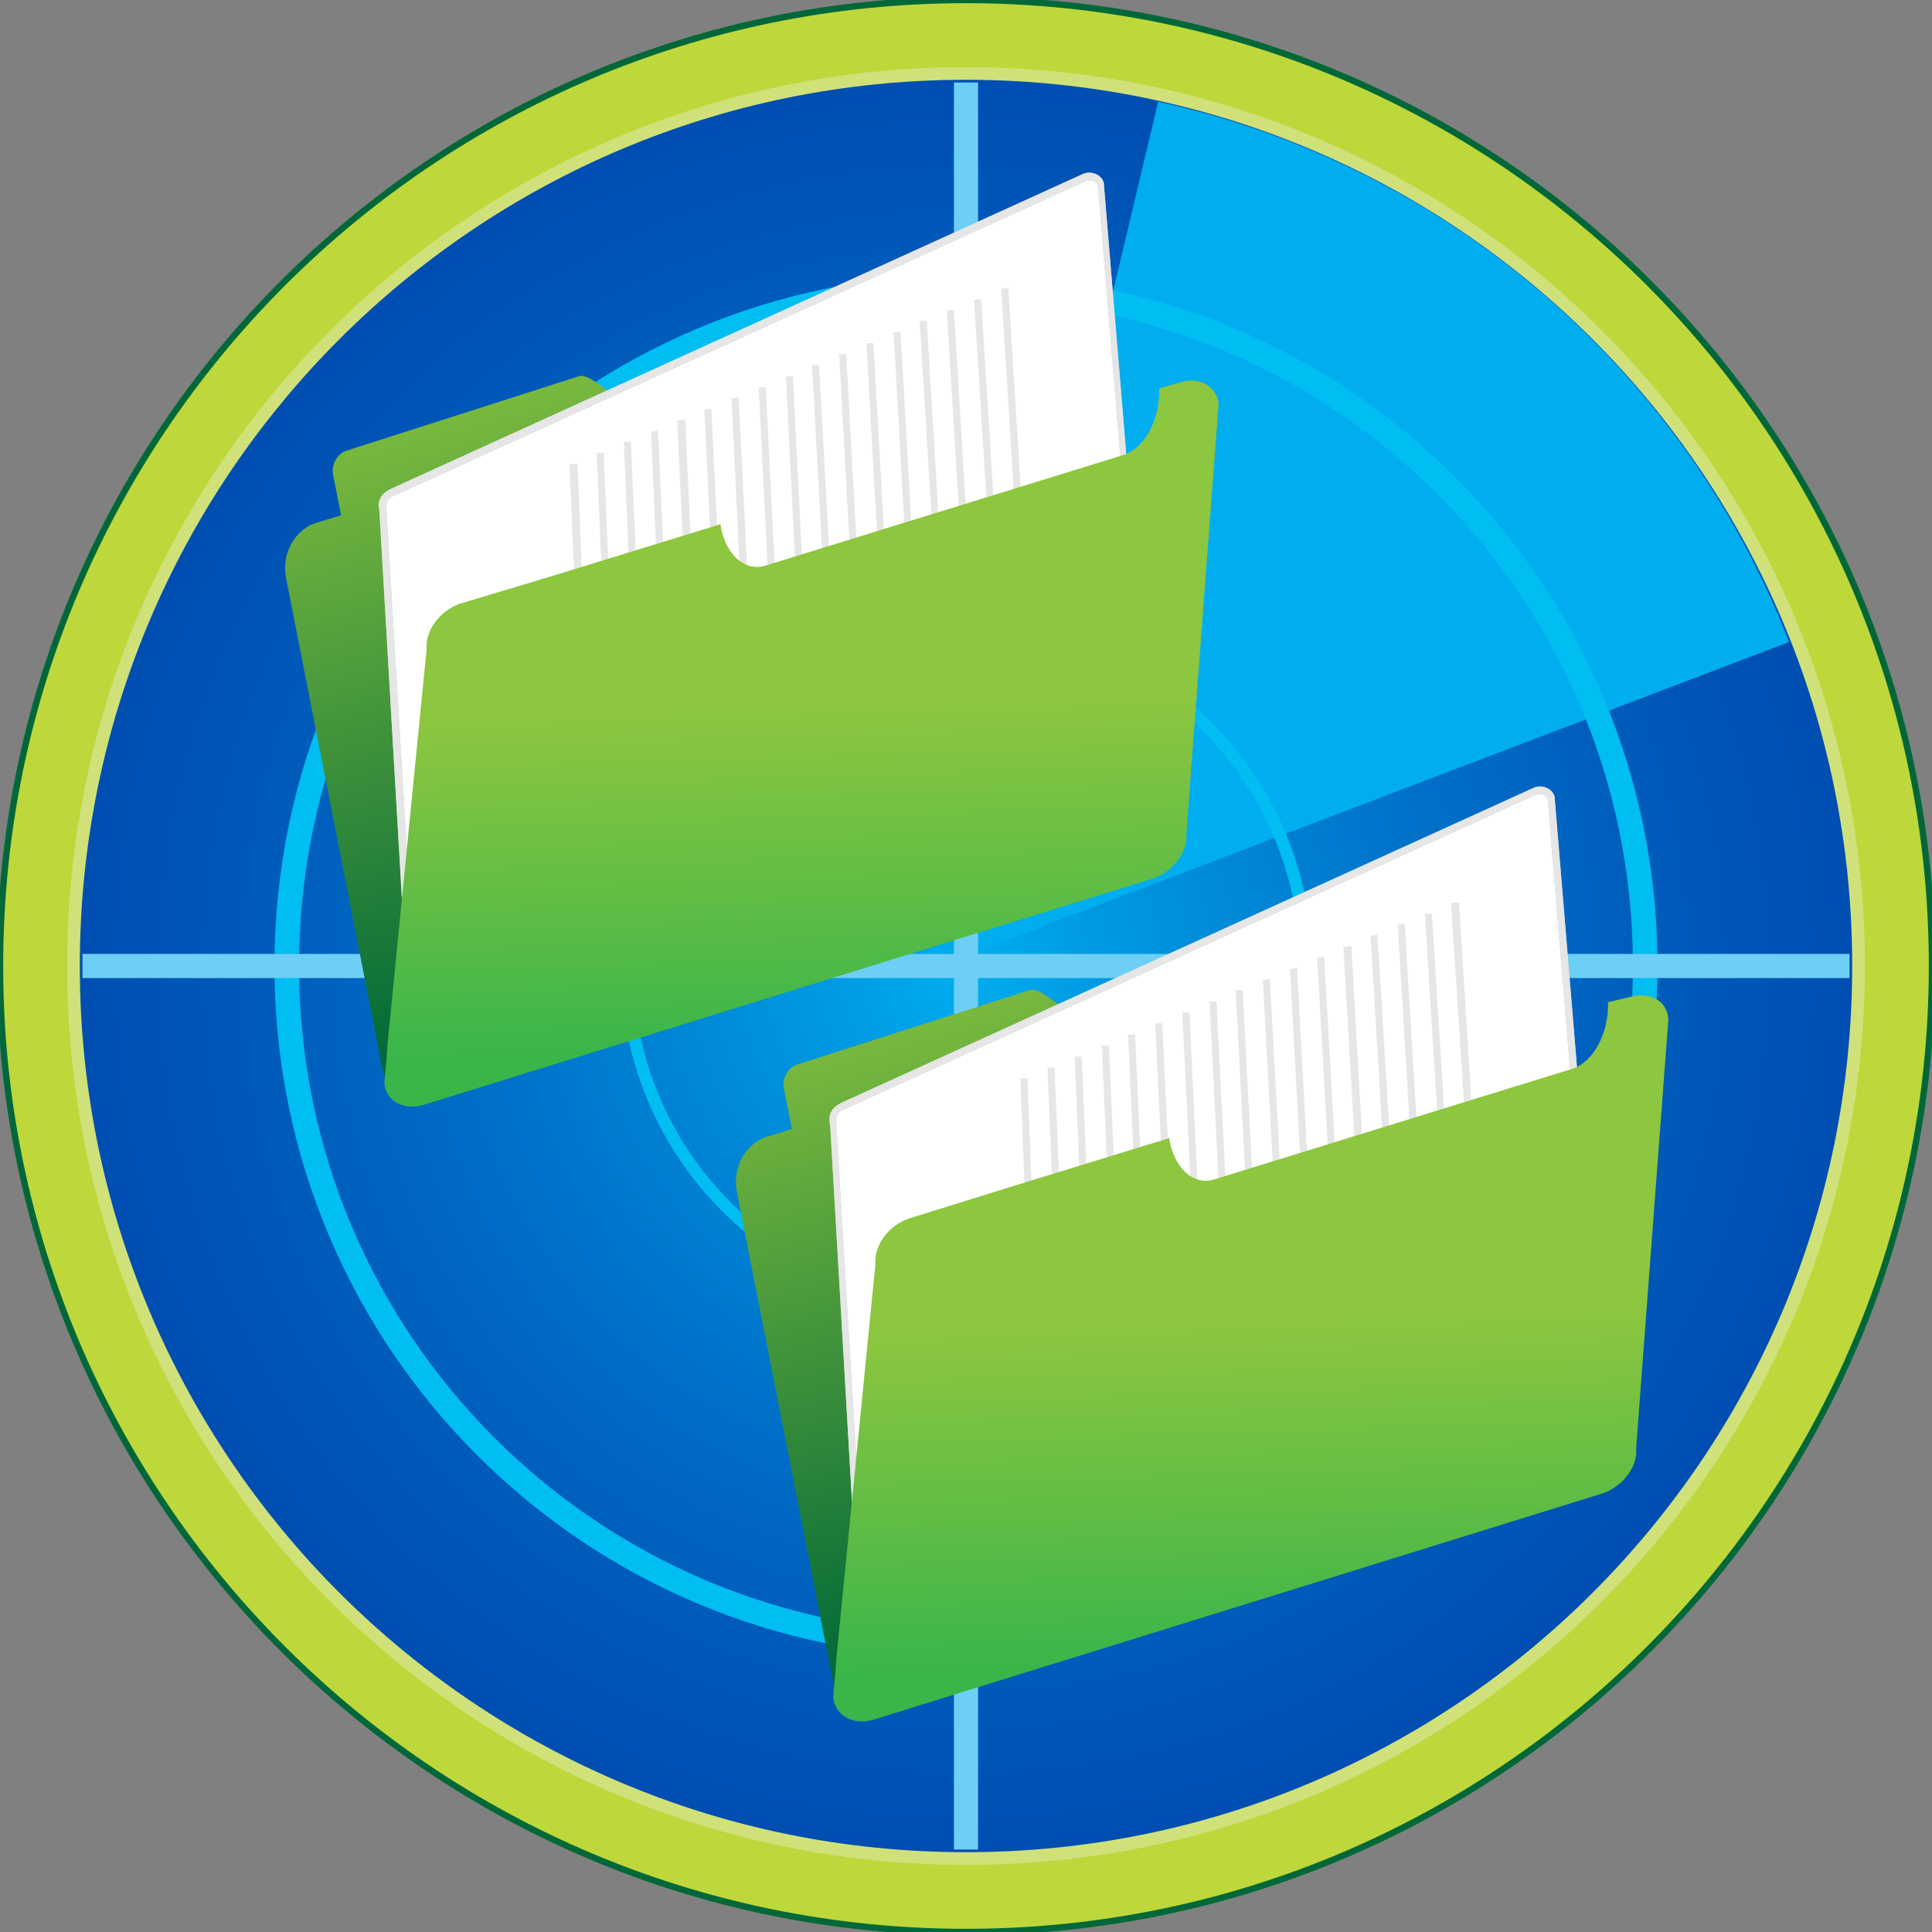 <svg version="1.1" id="Layer_1" xmlns="http://www.w3.org/2000/svg" x="0" y="0" viewBox="0 0 192 192" xml:space="preserve"><rect x="0" y="0" width="192" height="192" fill="#808080" stroke="none"/><style>.st6{enable-background:new}.st8{fill:#fff}.st9{fill:#ccc}.st10{fill:#e6e6e6}</style><g id="XMLID_2_"><path id="XMLID_122_" d="M192 96c0 53-43 96-96 96S0 149 0 96 43 0 96 0s96 43 96 96z" fill="#bed73b" stroke="#006838" stroke-width=".631"/><radialGradient id="XMLID_201_" cx="86.474" cy="86.995" r="143.273" gradientTransform="matrix(1.111 0 0 1.11 -.278 -.278)" gradientUnits="userSpaceOnUse"><stop offset="0" stop-color="#00aeef"/><stop offset=".085" stop-color="#009ae2"/><stop offset=".272" stop-color="#0075cb"/><stop offset=".459" stop-color="#0058b8"/><stop offset=".643" stop-color="#0044ab"/><stop offset=".825" stop-color="#0037a3"/><stop offset="1" stop-color="#0033a0"/></radialGradient><path id="XMLID_121_" d="M184.7 96c0 49-39.7 88.7-88.7 88.7S7.3 145 7.3 96 47 7.3 96 7.3 184.7 47 184.7 96z" fill="url(#XMLID_201_)" stroke="#d0e17a" stroke-width="1.261"/><path id="XMLID_120_" d="M94.8 95.4l83-31.6c-10.5-27.1-34-47.4-62.7-53.7L94.8 95.4z" fill="#00aeef"/><path id="XMLID_119_" d="M163.5 96c0 37.3-30.2 67.5-67.5 67.5S28.5 133.3 28.5 96 58.7 28.5 96 28.5s67.5 30.2 67.5 67.5z" fill="none" stroke="#00bdf2" stroke-width="2.444"/><path id="XMLID_118_" d="M129.8 96c0 18.6-15.1 33.8-33.8 33.8-18.6 0-33.7-15.1-33.7-33.8 0-18.6 15.1-33.8 33.7-33.8s33.8 15.2 33.8 33.8z" fill="none" stroke="#00bdf2" stroke-width="1.222"/><path id="XMLID_117_" d="M97.2 8.2h-2.4v86.6H8.2v2.4h86.6v86.6h2.4V97.2h86.6v-2.4H97.2V8.2z" fill="#6dcff6"/><g id="XMLID_60_"><g id="XMLID_113_"><g id="XMLID_114_" class="st6"><g id="XMLID_115_"><linearGradient id="XMLID_202_" gradientUnits="userSpaceOnUse" x1="61.067" y1="25.899" x2="80.3" y2="94.325"><stop offset="0" stop-color="#8dc63f"/><stop offset="1" stop-color="#006838"/></linearGradient><path id="XMLID_116_" d="M103.7 28.9c2-.7 4.1.7 4.5 2.9l9.6 48.9c.4 2.3-.9 4.6-2.9 5.3l-72.4 23.1c-2 .7-4.1-.7-4.5-2.9l-9.6-48.9c-.4-2.3.9-4.6 2.9-5.3l2.6-.8-.8-4c-.2-1 .4-2.1 1.3-2.4l23.1-7.4c.5-.2 1.3.3 1.6.5l5.1 3.6 39.5-12.6z" fill="url(#XMLID_202_)"/></g></g></g><g id="XMLID_66_"><g id="XMLID_102_"><g id="XMLID_103_"><g id="XMLID_108_"><path id="XMLID_112_" class="st8" d="M42.8 103c-.7.3-1.4 0-1.7-.7l-3-51.8c-.2-.7.2-1.4.9-1.7l68.8-31.3c.7-.3 1.5 0 1.7.7l4.6 55.6c.2.7-.2 1.4-.9 1.7L42.8 103z"/><path id="XMLID_109_" class="st9" d="M42.2 103.5c-.7 0-1.3-.4-1.5-1v-.1l-3-51.7c-.1-.4-.1-.8.1-1.2.2-.4.6-.7 1-.9l68.8-31.3c.9-.4 1.9.1 2.1.9v.1l4.6 55.5c.2.8-.2 1.8-1.1 2.1l-70.3 27.5c-.2.1-.4.1-.7.1zm-.7-1.2c.2.4.7.6 1.2.4L113 75.2c.5-.2.8-.7.7-1.2v-.1l-4.6-55.5c-.2-.4-.7-.6-1.2-.4L39.1 49.3c-.3.1-.5.3-.6.5-.1.2-.1.4-.1.7v.1l3.1 51.7z"/></g><g id="XMLID_104_"><path id="XMLID_105_" class="st10" d="M42.2 103.5c-.7 0-1.3-.4-1.5-1v-.1l-3-51.7c-.1-.4-.1-.8.1-1.2.2-.4.6-.7 1-.9l68.8-31.3c.9-.4 1.9.1 2.1.9v.1l4.6 55.5c.2.8-.2 1.8-1.1 2.1l-70.3 27.5c-.2.1-.4.1-.7.1zm-.7-1.2c.2.4.7.6 1.2.4L113 75.2c.5-.2.8-.7.7-1.2v-.1l-4.6-55.5c-.2-.4-.7-.6-1.2-.4L39.1 49.3c-.3.1-.5.3-.6.5-.1.2-.1.4-.1.7v.1l3.1 51.7z"/></g></g></g><g id="XMLID_67_"><g id="XMLID_100_"><path id="XMLID_101_" class="st10" d="M102.4 75.3l-2.9-46.6.7-.1 2.9 46.6-.7.1z"/></g><g id="XMLID_98_"><path id="XMLID_99_" class="st10" d="M99.7 76.3l-2.9-46.5.7-.1 2.9 46.5-.7.1z"/></g><g id="XMLID_96_"><path id="XMLID_97_" class="st10" d="M96.9 77.3l-2.8-46.4.7-.1 2.8 46.5h-.7z"/></g><g id="XMLID_94_"><path id="XMLID_95_" class="st10" d="M94.2 78.3l-2.8-46.4h.7l2.8 46.4h-.7z"/></g><g id="XMLID_92_"><path id="XMLID_93_" class="st10" d="M91.4 79.4L88.8 33h.7l2.6 46.3-.7.1z"/></g><g id="XMLID_90_"><path id="XMLID_91_" class="st10" d="M88.7 80.4l-2.6-46.3h.7l2.6 46.2-.7.1z"/></g><g id="XMLID_88_"><path id="XMLID_89_" class="st10" d="M85.9 81.4l-2.5-46.2h.7l2.5 46.2h-.7z"/></g><g id="XMLID_86_"><path id="XMLID_87_" class="st10" d="M83.2 82.4l-2.5-46.1h.7l2.5 46.1h-.7z"/></g><g id="XMLID_84_"><path id="XMLID_85_" class="st10" d="M80.4 83.5l-2.3-46.1h.7l2.3 46-.7.1z"/></g><g id="XMLID_82_"><path id="XMLID_83_" class="st10" d="M77.7 84.5l-2.3-46h.7l2.3 45.9-.7.1z"/></g><g id="XMLID_80_"><path id="XMLID_81_" class="st10" d="M74.9 85.5l-2.2-45.9.7-.1 2.3 46h-.8z"/></g><g id="XMLID_78_"><path id="XMLID_79_" class="st10" d="M72.2 86.5L70 40.7l.7-.1 2.2 45.9h-.7z"/></g><g id="XMLID_76_"><path id="XMLID_77_" class="st10" d="M69.4 87.5l-2.1-45.7.8-.1 2.1 45.8h-.8z"/></g><g id="XMLID_74_"><path id="XMLID_75_" class="st10" d="M66.7 88.6l-2-45.7.7-.1 2 45.7-.7.1z"/></g><g id="XMLID_72_"><path id="XMLID_73_" class="st10" d="M63.9 89.6L62 43.9h.7l2 45.7h-.8z"/></g><g id="XMLID_70_"><path id="XMLID_71_" class="st10" d="M61.2 90.6L59.3 45h.7l1.9 45.6h-.7z"/></g><g id="XMLID_68_"><path id="XMLID_69_" class="st10" d="M58.5 91.6l-1.9-45.5h.8l1.8 45.5h-.7z"/></g></g></g><g id="XMLID_62_"><g id="XMLID_63_" class="st6"><g id="XMLID_64_"><linearGradient id="XMLID_203_" gradientUnits="userSpaceOnUse" x1="79.501" y1="70.534" x2="80.564" y2="104.713"><stop offset="0" stop-color="#8dc63f"/><stop offset="1" stop-color="#39b54a"/></linearGradient><path id="XMLID_65_" d="M117.6 37.9c1.9-.4 3.4.7 3.5 2.3l-3.2 42.6c.2 1.8-1.3 3.8-3.3 4.5l-72.5 22.5c-2 .6-3.8-.4-3.9-2.2l.2-2.2.1-1.5 3.7-37.4.2-1.9c-.2-1.9 1.3-3.9 3.3-4.6L56 56.9l15.6-4.8c.4 2.9 2.4 4.8 4.5 4.1l35.6-11c2.1-.7 3.6-3.6 3.5-6.6l2.4-.7z" fill="url(#XMLID_203_)"/></g></g></g><linearGradient id="XMLID_204_" gradientUnits="userSpaceOnUse" x1="86.184" y1="39.518" x2="86.184" y2="39.518"><stop offset="0" stop-color="#0997d0"/><stop offset="1" stop-color="#6bcce0"/></linearGradient></g><g id="XMLID_3_"><g id="XMLID_56_"><g id="XMLID_57_" class="st6"><g id="XMLID_58_"><linearGradient id="XMLID_205_" gradientUnits="userSpaceOnUse" x1="105.85" y1="86.948" x2="125.083" y2="155.373"><stop offset="0" stop-color="#8dc63f"/><stop offset="1" stop-color="#006838"/></linearGradient><path id="XMLID_59_" d="M148.5 89.9c2-.7 4.1.7 4.5 2.9l9.6 48.9c.4 2.3-.9 4.6-2.9 5.3l-72.4 23.1c-2 .6-4.1-.7-4.5-2.9l-9.6-48.9c-.4-2.3.9-4.6 2.9-5.3l2.6-.8-.8-4c-.2-1 .4-2.1 1.3-2.4l23.1-7.4c.5-.2 1.3.3 1.6.5l5.1 3.6 39.5-12.6z" fill="url(#XMLID_205_)"/></g></g></g><g id="XMLID_9_"><g id="XMLID_45_"><g id="XMLID_46_"><g id="XMLID_51_"><path id="XMLID_55_" class="st8" d="M87.5 164.1c-.7.3-1.4 0-1.7-.7l-3-51.8c-.2-.7.2-1.4.9-1.7l68.8-31.3c.7-.3 1.4 0 1.7.7l4.6 55.6c.2.7-.2 1.4-.9 1.7l-70.4 27.5z"/><path id="XMLID_52_" class="st9" d="M87 164.6c-.7 0-1.3-.4-1.5-1v-.1l-3-51.7c-.1-.4-.1-.9.1-1.3s.6-.7 1-.9l68.8-31.3c.9-.4 1.9.1 2.1.9v.1l4.6 55.5c.2.8-.2 1.8-1.1 2.1l-70.3 27.5c-.2.1-.5.2-.7.2zm-.8-1.3c.2.4.7.6 1.2.4l70.3-27.5c.5-.2.8-.7.7-1.2v-.1l-4.6-55.5c-.2-.4-.7-.6-1.2-.4l-68.8 31.3c-.3.1-.5.3-.6.5-.1.2-.1.5-.1.7v.1l3.1 51.7z"/></g><g id="XMLID_47_"><path id="XMLID_48_" class="st10" d="M87 164.6c-.7 0-1.3-.4-1.5-1v-.1l-3-51.7c-.1-.4-.1-.9.1-1.3s.6-.7 1-.9l68.8-31.3c.9-.4 1.9.1 2.1.9v.1l4.6 55.5c.2.8-.2 1.8-1.1 2.1l-70.3 27.5c-.2.1-.5.2-.7.2zm-.8-1.3c.2.4.7.6 1.2.4l70.3-27.5c.5-.2.8-.7.7-1.2v-.1l-4.6-55.5c-.2-.4-.7-.6-1.2-.4l-68.8 31.3c-.3.1-.5.3-.6.5-.1.2-.1.5-.1.7v.1l3.1 51.7z"/></g></g></g><g id="XMLID_10_"><g id="XMLID_43_"><path id="XMLID_44_" class="st10" d="M147.2 136.3l-3-46.6h.8l2.9 46.6h-.7z"/></g><g id="XMLID_41_"><path id="XMLID_42_" class="st10" d="M144.5 137.3l-2.9-46.5h.7l2.9 46.5h-.7z"/></g><g id="XMLID_39_"><path id="XMLID_40_" class="st10" d="M141.7 138.4l-2.8-46.5.7-.1 2.8 46.5-.7.1z"/></g><g id="XMLID_37_"><path id="XMLID_38_" class="st10" d="M139 139.4L136.2 93l.7-.1 2.8 46.4-.7.1z"/></g><g id="XMLID_35_"><path id="XMLID_36_" class="st10" d="M136.2 140.4l-2.7-46.3.8-.1 2.6 46.4h-.7z"/></g><g id="XMLID_33_"><path id="XMLID_34_" class="st10" d="M133.5 141.4l-2.6-46.2.7-.1 2.6 46.3h-.7z"/></g><g id="XMLID_31_"><path id="XMLID_32_" class="st10" d="M130.7 142.5l-2.5-46.2.7-.1 2.5 46.2-.7.1z"/></g><g id="XMLID_29_"><path id="XMLID_30_" class="st10" d="M128 143.5l-2.5-46.1.7-.1 2.5 46.1-.7.1z"/></g><g id="XMLID_27_"><path id="XMLID_28_" class="st10" d="M125.2 144.5l-2.4-46.1h.7l2.4 46.1h-.7z"/></g><g id="XMLID_25_"><path id="XMLID_26_" class="st10" d="M122.5 145.5l-2.3-46h.7l2.3 46h-.7z"/></g><g id="XMLID_23_"><path id="XMLID_24_" class="st10" d="M119.7 146.5l-2.2-45.9h.7l2.2 45.9h-.7z"/></g><g id="XMLID_21_"><path id="XMLID_22_" class="st10" d="M117 147.6l-2.2-45.9h.7l2.2 45.8-.7.1z"/></g><g id="XMLID_19_"><path id="XMLID_20_" class="st10" d="M114.2 148.6l-2.1-45.8h.7l2.1 45.8h-.7z"/></g><g id="XMLID_17_"><path id="XMLID_18_" class="st10" d="M111.5 149.6l-2-45.7h.7l2 45.7h-.7z"/></g><g id="XMLID_15_"><path id="XMLID_16_" class="st10" d="M108.7 150.6l-1.9-45.6h.7l1.9 45.6h-.7z"/></g><g id="XMLID_13_"><path id="XMLID_14_" class="st10" d="M106 151.7l-1.9-45.6h.7l1.9 45.5-.7.1z"/></g><g id="XMLID_11_"><path id="XMLID_12_" class="st10" d="M103.2 152.7l-1.8-45.5.7-.1 1.8 45.6h-.7z"/></g></g></g><g id="XMLID_5_"><g id="XMLID_6_" class="st6"><g id="XMLID_7_"><linearGradient id="XMLID_206_" gradientUnits="userSpaceOnUse" x1="124.279" y1="131.58" x2="125.341" y2="165.757"><stop offset="0" stop-color="#8dc63f"/><stop offset="1" stop-color="#39b54a"/></linearGradient><path id="XMLID_8_" d="M162.3 99c1.9-.4 3.4.6 3.5 2.3l-3.2 42.6c.2 1.8-1.3 3.8-3.3 4.5l-72.5 22.5c-2 .6-3.8-.4-4-2.2l.2-2.2.1-1.5 3.7-37.4.2-1.9c-.2-1.9 1.3-3.9 3.3-4.6l10.3-3.2 15.6-4.8c.4 2.9 2.4 4.8 4.5 4.1l35.6-11c2.1-.7 3.6-3.6 3.5-6.6l2.5-.6z" fill="url(#XMLID_206_)"/></g></g></g><linearGradient id="XMLID_207_" gradientUnits="userSpaceOnUse" x1="130.966" y1="100.569" x2="130.966" y2="100.569"><stop offset="0" stop-color="#0997d0"/><stop offset="1" stop-color="#6bcce0"/></linearGradient></g></g></svg>